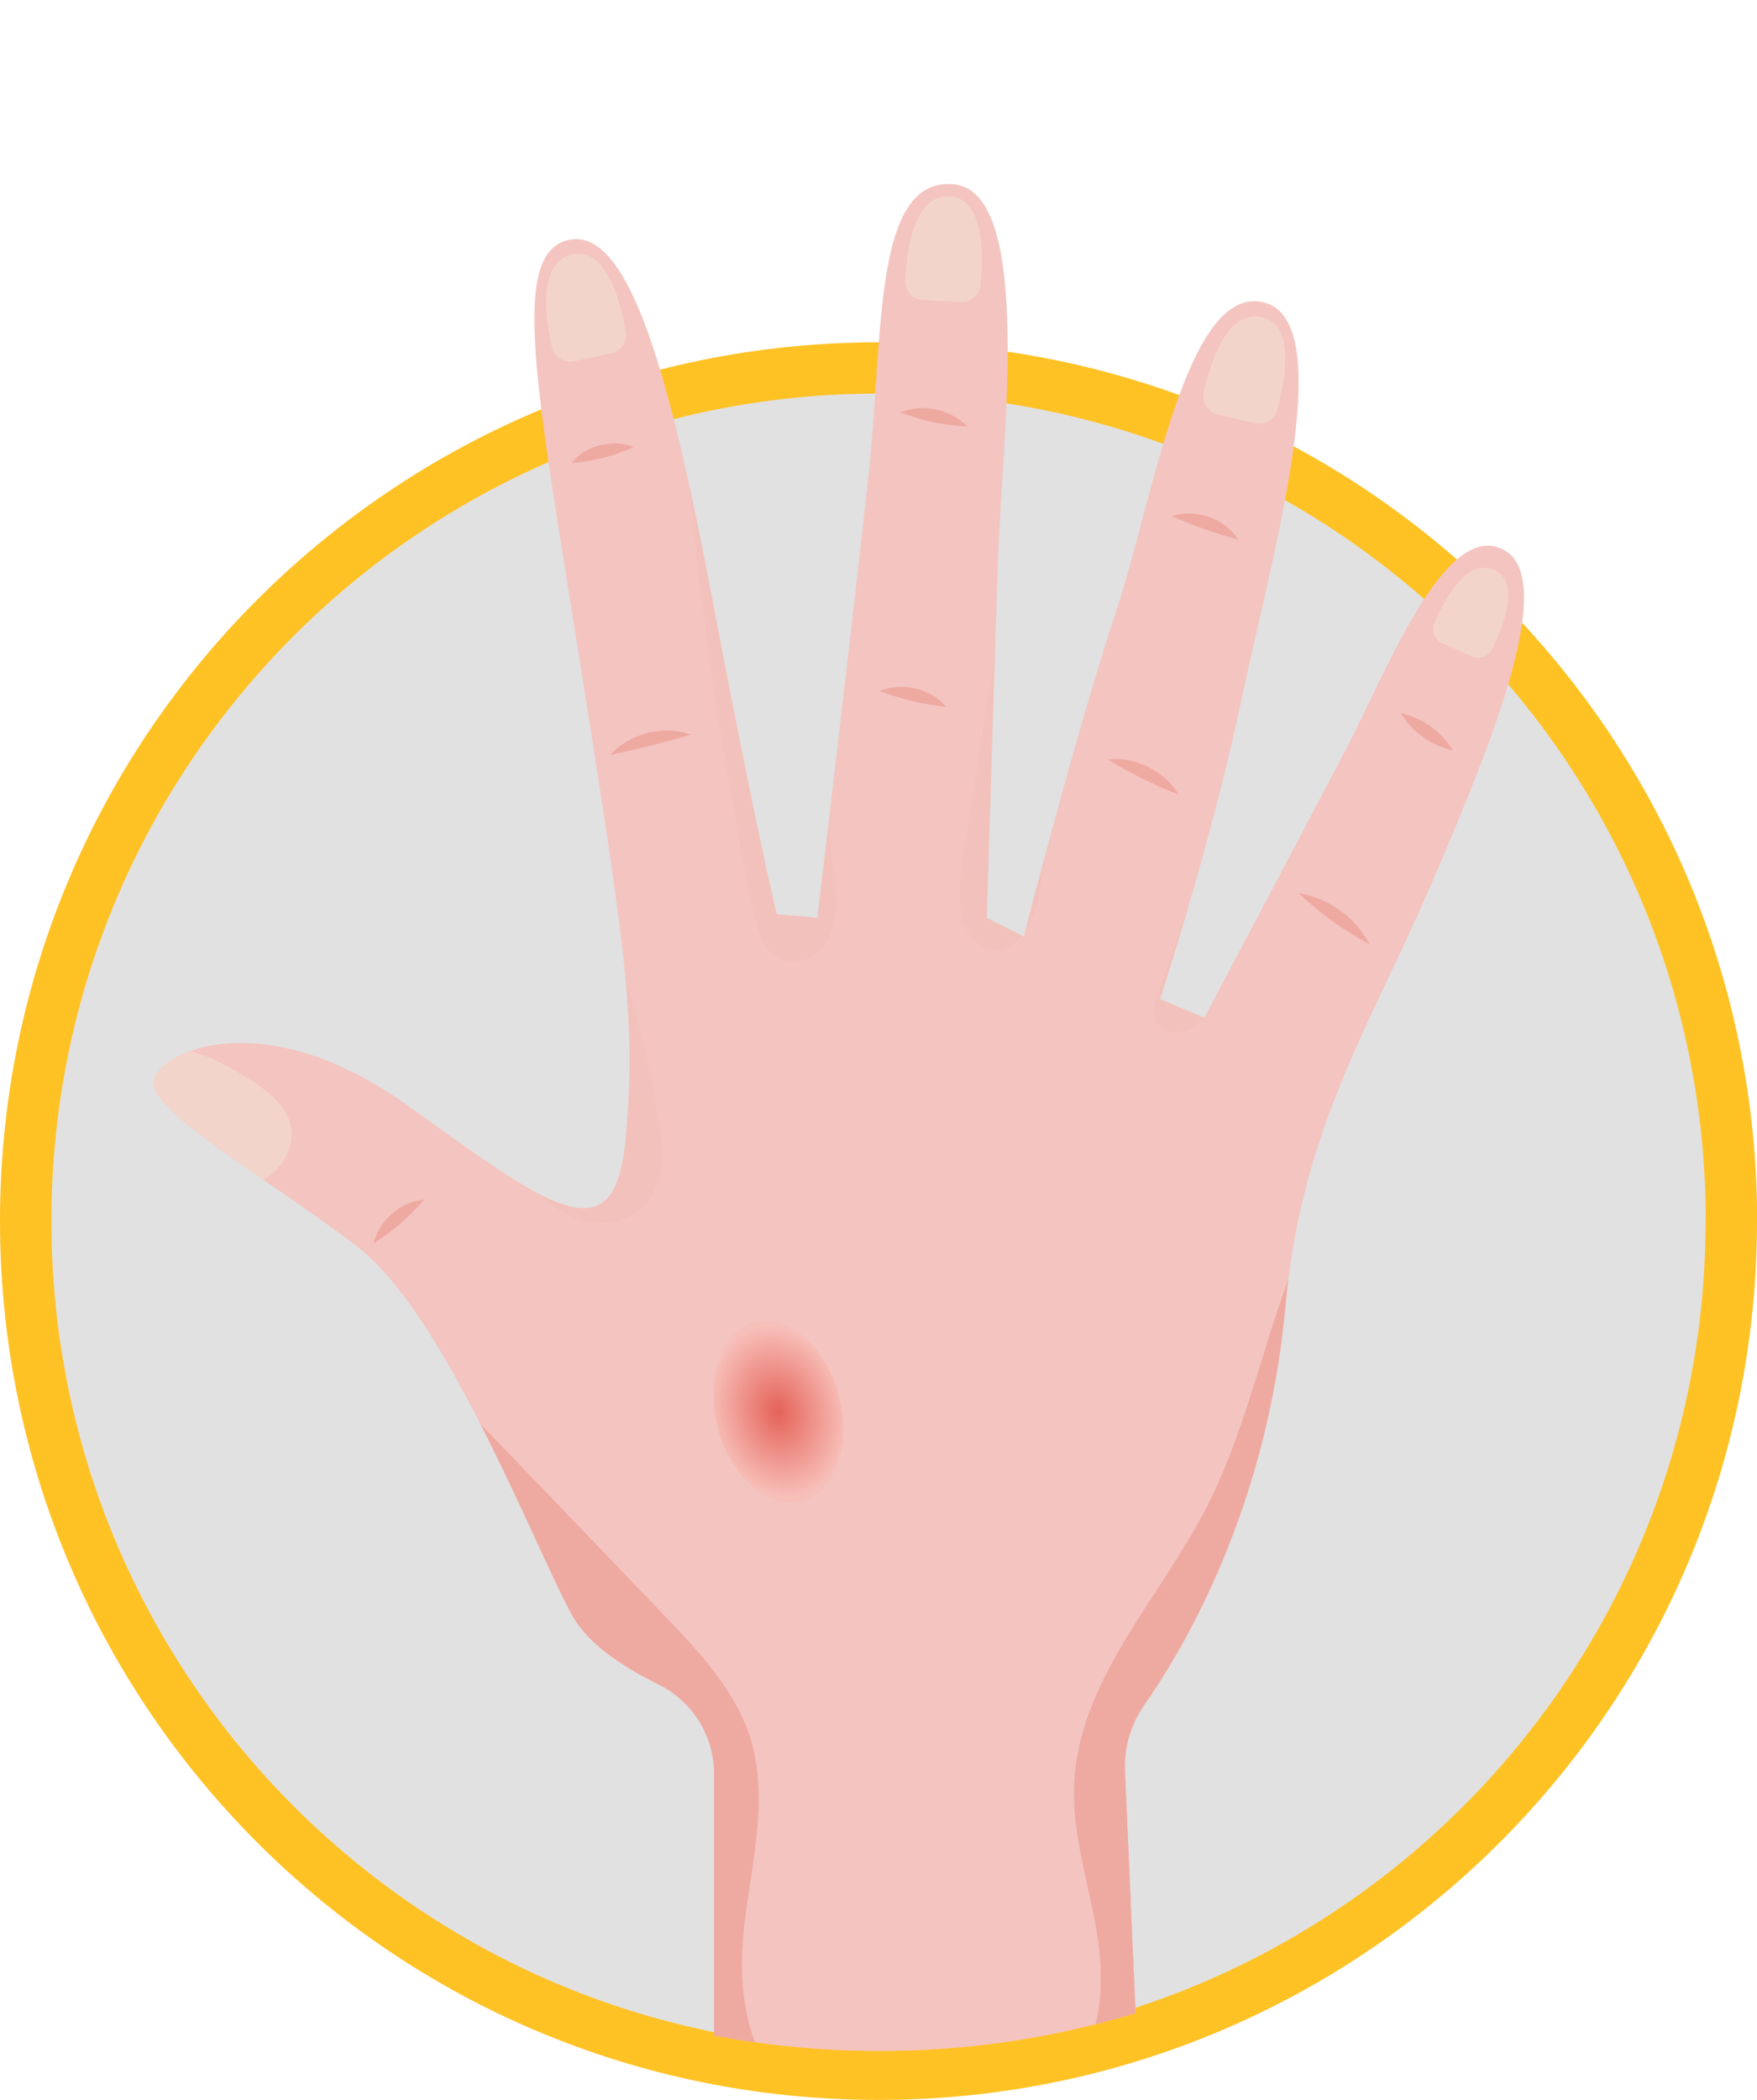 <?xml version="1.0" encoding="UTF-8"?><svg xmlns="http://www.w3.org/2000/svg" xmlns:xlink="http://www.w3.org/1999/xlink" viewBox="0 0 112.45 134.35"><defs><style>.cls-1{fill:none;}.cls-2{clip-path:url(#clippath);}.cls-3{fill:#f4a69c;}.cls-4{fill:#f4a298;}.cls-5{fill:#f4a49a;}.cls-6{fill:#f4a59b;}.cls-7{fill:#f4a399;}.cls-8{fill:#f7b2a9;}.cls-9{fill:#f7b4ab;}.cls-10{fill:#f7b5ac;}.cls-11{fill:#f7b3aa;}.cls-12{fill:#f7b1a8;}.cls-13{fill:#f8b8af;}.cls-14{fill:#f8b9b0;}.cls-15{fill:#f8b7ae;}.cls-16{fill:#f8bab1;}.cls-17{fill:#f8b6ad;}.cls-18{fill:#f3a096;}.cls-19{fill:#f39d93;}.cls-20{fill:#f39e94;}.cls-21{fill:#f39f95;}.cls-22{fill:#f3a197;}.cls-23{fill:#f4c4c0;}.cls-24{fill:#f9bcb3;}.cls-25{fill:#f9bdb4;}.cls-26{fill:#f9bbb2;}.cls-27{fill:#f09187;}.cls-28{fill:#ed8176;}.cls-29{fill:#f08f84;}.cls-30{fill:#f09288;}.cls-31{fill:#f09086;}.cls-32{fill:#f09085;}.cls-33{fill:#f08e83;}.cls-34{fill:#ed8075;}.cls-35{fill:#ed8378;}.cls-36{fill:#ed7f74;}.cls-37{fill:#f29c92;}.cls-38{fill:#ed8277;}.cls-39{fill:#f29a90;}.cls-40{fill:#f2998f;}.cls-41{fill:#f29b91;}.cls-42{fill:#f2988e;}.cls-43{fill:#ec7c71;}.cls-44{fill:#ec7b70;}.cls-45{fill:#ec7d72;}.cls-46{fill:#ec7a6f;}.cls-47{fill:#f5aaa0;}.cls-48{fill:#f5a79d;}.cls-49{fill:#eb786d;}.cls-50{fill:#eb756a;}.cls-51{fill:#f6aea5;}.cls-52{fill:#f6aea4;}.cls-53{fill:#f6afa6;}.cls-54{fill:#f6b0a7;}.cls-55{fill:#f6ada3;}.cls-56{fill:#f6aca2;}.cls-57{fill:#f3d4cb;}.cls-58{fill:#e86a5e;}.cls-59{fill:#e86659;}.cls-60{fill:#e8695c;}.cls-61{fill:#e8675a;}.cls-62{fill:#e8685b;}.cls-63{fill:#e96f63;}.cls-64{fill:#e96b5f;}.cls-65{fill:#e96e62;}.cls-66{fill:#e96d61;}.cls-67{fill:#e96c60;}.cls-68{fill:#e5574a;}.cls-69{fill:#e5584b;}.cls-70{fill:#e5594c;}.cls-71{fill:#eb796e;}.cls-72{fill:#eb776c;}.cls-73{fill:#eb766b;}.cls-74{fill:#e65f52;}.cls-75{fill:#e65d50;}.cls-76{fill:#e65c4f;}.cls-77{fill:#e65e51;}.cls-78{fill:#ef8a7f;}.cls-79{fill:#ef897e;}.cls-80{fill:#ef8c81;}.cls-81{fill:#ef8b80;}.cls-82{fill:#ea7267;}.cls-83{fill:#ea7064;}.cls-84{fill:#ea7165;}.cls-85{fill:#ea7166;}.cls-86{fill:#ea7368;}.cls-87{fill:#ea7469;}.cls-88{fill:#eea9a1;}.cls-89{fill:#ef8d82;}.cls-90{fill:#e55b4e;}.cls-91{fill:#e55a4d;}.cls-92{fill:#f5a99f;}.cls-93{fill:#f5a89e;}.cls-94{fill:#f5aba1;}.cls-95{fill:#ee857a;}.cls-96{fill:#ee8479;}.cls-97{fill:#ffc225;}.cls-98{fill:#e76356;}.cls-99{fill:#e76154;}.cls-100{fill:#e76457;}.cls-101{fill:#e76255;}.cls-102{fill:#ec7e73;}.cls-103{fill:#ee887d;}.cls-104{fill:#ee877c;}.cls-105{fill:#ee867b;}.cls-106{fill:#e76558;}.cls-107{fill:#f1948a;}.cls-108{fill:#f1978d;}.cls-109{fill:#f19389;}.cls-110{fill:#f1968c;}.cls-111{fill:#f1958b;}.cls-112{fill:#e66053;}.cls-113{fill:#da2314;}.cls-114{fill:#da2415;}.cls-115{fill:#dd3325;}.cls-116{fill:#e03f31;}.cls-117{fill:#e04032;}.cls-118{fill:#e03e30;}.cls-119{fill:#de3527;}.cls-120{fill:#de3628;}.cls-121{fill:#de382a;}.cls-122{fill:#de3729;}.cls-123{fill:#de3426;}.cls-124{fill:#db291a;}.cls-125{fill:#db2718;}.cls-126{fill:#dc2d1e;}.cls-127{fill:#dc2c1d;}.cls-128{fill:#dc2b1c;}.cls-129{fill:#dc2e1f;}.cls-130{fill:#dc2a1b;}.cls-131{fill:#e14335;}.cls-132{fill:#e14436;}.cls-133{fill:#e14537;}.cls-134{fill:#e14638;}.cls-135{fill:#db2617;}.cls-136{fill:#db2819;}.cls-137{fill:#db2516;}.cls-138{fill:#e24a3c;}.cls-139{fill:#e24c3e;}.cls-140{fill:#e24b3d;}.cls-141{fill:#e14739;}.cls-142{fill:#da2213;}.cls-143{fill:#df3d2f;}.cls-144{fill:#df3c2e;}.cls-145{fill:#df3b2d;}.cls-146{fill:#df3a2c;}.cls-147{fill:#df392b;}.cls-148{fill:#dd3224;}.cls-149{fill:#dd3223;}.cls-150{fill:#dd2f20;}.cls-151{fill:#dd3021;}.cls-152{fill:#dd3122;}.cls-153{fill:#e45447;}.cls-154{fill:#e1e1e1;}.cls-155{fill:#e45244;}.cls-156{fill:#e45245;}.cls-157{fill:#e45346;}.cls-158{fill:#e45649;}.cls-159{fill:#e04133;}.cls-160{fill:#e04234;}.cls-161{fill:#e35143;}.cls-162{fill:#e34d3f;}.cls-163{fill:#e34f41;}.cls-164{fill:#e45548;}.cls-165{fill:#e35042;}.cls-166{fill:#e34e40;}.cls-167{fill:#e2493b;}.cls-168{fill:#e2483a;}.cls-169{clip-path:url(#clippath-1);}.cls-170{clip-path:url(#clippath-3);}.cls-171{clip-path:url(#clippath-2);}.cls-172{fill:#f3bdae;mix-blend-mode:multiply;opacity:.31;}.cls-173{opacity:.6;}.cls-174{isolation:isolate;}</style><clipPath id="clippath"><path class="cls-1" d="M3.35,0V86.86h.3c2.79,24.93,25.29,44.36,52.64,44.36s49.85-19.43,52.64-44.36h.29V0H3.35Z"/></clipPath><clipPath id="clippath-1"><rect class="cls-1" x="45.66" y="84.5" width="8.3" height="11.64"/></clipPath><clipPath id="clippath-2"><path class="cls-1" d="M51.41,96.02c-2.11,.65-4.54-1.38-5.43-4.53-.88-3.15,.11-6.23,2.23-6.87,2.11-.65,4.54,1.38,5.43,4.53,.88,3.15-.11,6.23-2.23,6.87"/></clipPath><clipPath id="clippath-3"><polygon class="cls-1" points="53.77 81.32 57.8 95.66 45.84 99.32 41.81 84.98 53.77 81.32"/></clipPath></defs><g class="cls-174"><g id="_圖層_2"><g id="_圖層_1-2"><g><path class="cls-97" d="M112.45,78.12c0,31.05-25.17,56.23-56.23,56.23S0,109.18,0,78.12,25.17,21.9,56.23,21.9s56.23,25.17,56.23,56.23"/><path class="cls-154" d="M109.16,78.12c0,29.24-23.7,52.94-52.94,52.94S3.29,107.36,3.29,78.12,26.99,25.18,56.23,25.18s52.94,23.7,52.94,52.94"/><g class="cls-2"><g><path class="cls-23" d="M91.44,56.93c-3.37,7.85-7.73,14.71-8.98,24.9-.07,.53-.13,1.07-.18,1.62-1.15,12.97-6.49,21.99-9.04,25.63-.87,1.24-1.31,2.73-1.24,4.24l1.07,24.44h-27.37v-24.29c0-2.44-1.41-4.65-3.6-5.72-2-.98-4.29-2.41-5.36-4.2-1.12-1.87-3.31-7.19-5.99-12.43-2.38-4.67-5.15-9.28-7.93-11.4-1.93-1.47-4.04-2.91-5.98-4.25-4-2.76-7.31-5.1-6.99-6.36,.15-.63,.97-1.37,2.32-1.86,2.76-1,7.78-.93,13.96,3.51,3.46,2.48,6.19,4.47,8.28,5.58,3.47,1.83,5.19,1.25,5.63-3.45,.32-3.5,.35-6.35,0-10.18-.41-4.42-1.31-10.17-2.83-19.78-2.83-17.93-4.72-26.9-.71-27.6,3.19-.56,5.49,6.06,7.61,15.7,.54,2.45,1.06,5.1,1.59,7.88,2.59,13.69,4.01,19.58,4.01,19.58l2.6,.24s.28-2.33,.68-5.75c.77-6.54,2-17.06,2.62-22.79,.94-8.73,.24-18.87,5.42-18.4,5.19,.47,3.07,16.75,2.84,24.07-.06,1.7-.12,3.85-.2,6.14-.24,7.57-.51,16.74-.51,16.74l2.27,1.14,.09,.05s.02-.1,.07-.28c.17-.65,.63-2.42,1.25-4.74,1.24-4.63,3.13-11.43,4.58-15.75,2.36-7.08,4.48-20.99,9.44-19.82,4.95,1.18,.47,16.52-1.42,25.48-.99,4.73-2.38,9.79-3.48,13.52,0,.02-.02,.05-.02,.07-.96,3.29-1.69,5.52-1.69,5.52l2.75,1.15,.08,.03s6.37-12.03,8.97-16.99c2.6-4.95,6.37-14.86,10.14-12.97,3.78,1.89-1.21,13.54-4.75,21.8Z"/><path class="cls-172" d="M35.95,77.52c-.57-.33-1.08-.73-1.54-1.19,3.47,1.83,5.19,1.25,5.63-3.45,.32-3.5,.35-6.35,0-10.18,.86,2.91,1.58,5.84,2.08,8.81,.34,2.02,.46,4.38-1.03,5.78-1.34,1.26-3.54,1.15-5.14,.24Z"/><path class="cls-172" d="M48.21,58.26c-1.86-9-3.23-18.1-4.1-27.25,.54,2.45,1.06,5.1,1.59,7.88,2.59,13.69,4.01,19.58,4.01,19.58l2.6,.24s.28-2.33,.68-5.75c.15,1.01,.28,2.02,.39,3.02,.14,1.26,.28,2.58-.21,3.76-.49,1.18-1.81,2.11-3.02,1.7-1.24-.42-1.68-1.9-1.94-3.18Z"/><path class="cls-172" d="M61.52,55.63c.72-4.55,1.44-9.1,2.15-13.66-.24,7.57-.51,16.74-.51,16.74l2.27,1.14c-.47,.61-1.1,.99-1.9,.91-2.06-.21-2.32-3.09-2.01-5.13Z"/><path class="cls-172" d="M66.64,56.47c-.13,1.06-.46,2.28-1.05,3.15,.17-.65,.63-2.42,1.25-4.74-.07,.53-.14,1.06-.2,1.58Z"/><path class="cls-172" d="M73.97,65.32c-.24-.56-.05-1.2,.15-1.78,.6-1.72,1.2-3.44,1.81-5.15-.96,3.29-1.69,5.52-1.69,5.52l2.75,1.15c-.11,.19-.25,.35-.42,.5-.75,.68-2.19,.69-2.6-.24Z"/><path class="cls-88" d="M82.46,81.82c-.07,.53-.13,1.07-.18,1.62-1.15,12.97-6.49,21.99-9.04,25.63-.87,1.24-1.31,2.73-1.24,4.24l1.07,24.44h-27.37v-24.29c0-2.44-1.41-4.65-3.6-5.72-2-.98-4.29-2.41-5.36-4.2-1.12-1.87-3.31-7.19-5.99-12.43,3.93,4.07,7.84,8.15,11.75,12.23,2.26,2.35,4.58,4.82,5.54,7.93,1.16,3.81,.07,7.89-.4,11.85-.46,3.97,0,8.58,3.22,10.94,2.41,1.77,5.67,1.72,8.66,1.6,3.01-.13,6.28-.36,8.49-2.41,2.44-2.25,2.74-6.01,2.24-9.29-.5-3.28-1.65-6.5-1.5-9.82,.28-6.62,5.45-11.83,8.48-17.71,2.37-4.62,3.44-9.76,5.25-14.62Z"/><path class="cls-57" d="M16.92,75.42s-.06,.03-.09,.05c-4-2.76-7.31-5.1-6.99-6.36,.15-.63,.97-1.37,2.32-1.86,1.63,.41,3.32,1.45,4.36,2.17,.91,.63,1.8,1.43,2.06,2.5,.34,1.34-.45,2.83-1.66,3.5Z"/><path class="cls-57" d="M77.94,26.52l2.37,.56c.63,.15,1.26-.23,1.43-.85,.5-1.83,1.17-5.34-.89-5.92-2.28-.64-3.38,2.87-3.81,4.78-.14,.64,.26,1.28,.9,1.43Z"/><path class="cls-57" d="M92.32,41.15l1.87,.84c.5,.22,1.08,.01,1.31-.47,.7-1.43,1.81-4.22,.2-5.02-1.78-.89-3.24,1.83-3.89,3.34-.22,.51,0,1.09,.51,1.32Z"/><path class="cls-57" d="M59.06,19.18l2.43,.15c.65,.04,1.2-.44,1.27-1.08,.18-1.89,.24-5.46-1.89-5.68-2.36-.24-2.85,3.41-2.94,5.36-.03,.66,.47,1.21,1.13,1.25Z"/><path class="cls-57" d="M36.72,23.11l2.39-.5c.63-.13,1.05-.74,.94-1.38-.32-1.87-1.21-5.33-3.32-4.98-2.34,.39-1.84,4.04-1.41,5.94,.14,.64,.77,1.05,1.42,.91Z"/><path class="cls-88" d="M83.11,57.15c1.92,.3,3.65,1.54,4.54,3.27-1.72-.94-3.1-1.94-4.54-3.27h0Z"/><path class="cls-88" d="M89.63,45.61c1.43,.34,2.57,1.15,3.36,2.4-1.44-.34-2.57-1.15-3.36-2.4h0Z"/><path class="cls-88" d="M70.89,48.58c1.78-.18,3.62,.73,4.55,2.26-1.68-.66-3.01-1.32-4.55-2.26h0Z"/><path class="cls-88" d="M75.01,33.02c1.54-.5,3.36,.15,4.24,1.5-1.57-.42-2.75-.85-4.24-1.5h0Z"/><path class="cls-88" d="M56.3,44.21c1.46-.6,3.25-.17,4.27,1.02-1.58-.18-2.78-.48-4.27-1.02h0Z"/><path class="cls-88" d="M57.63,26.38c1.45-.57,3.18-.21,4.27,.9-1.57-.07-2.8-.34-4.27-.9h0Z"/><path class="cls-88" d="M39.06,48.3c1.26-1.39,3.4-1.93,5.17-1.3-1.81,.53-3.32,.9-5.17,1.3h0Z"/><path class="cls-88" d="M36.57,29.63c.94-1.14,2.6-1.57,3.98-1.03-1.37,.61-2.49,.89-3.98,1.03h0Z"/><path class="cls-88" d="M23.91,79.55c.37-1.49,1.71-2.66,3.24-2.8-1.02,1.17-1.94,1.96-3.24,2.8h0Z"/></g></g><g class="cls-173"><g class="cls-169"><g class="cls-171"><g class="cls-170"><rect class="cls-25" x="41.81" y="81.32" width="15.98" height="18.01"/><ellipse class="cls-25" cx="49.8" cy="90.32" rx="4.29" ry="5.57" transform="translate(-19.98 14.37) rotate(-13.71)"/><ellipse class="cls-24" cx="49.8" cy="90.32" rx="4.27" ry="5.53" transform="translate(-19.98 14.37) rotate(-13.71)"/><ellipse class="cls-26" cx="49.8" cy="90.32" rx="4.24" ry="5.5" transform="translate(-19.98 14.37) rotate(-13.71)"/><ellipse class="cls-16" cx="49.8" cy="90.32" rx="4.21" ry="5.46" transform="translate(-19.98 14.37) rotate(-13.71)"/><ellipse class="cls-14" cx="49.8" cy="90.32" rx="4.19" ry="5.43" transform="translate(-19.98 14.37) rotate(-13.71)"/><ellipse class="cls-13" cx="49.8" cy="90.32" rx="4.16" ry="5.39" transform="translate(-19.98 14.37) rotate(-13.71)"/><ellipse class="cls-15" cx="49.8" cy="90.32" rx="4.13" ry="5.36" transform="translate(-19.98 14.37) rotate(-13.71)"/><ellipse class="cls-17" cx="49.8" cy="90.32" rx="4.11" ry="5.32" transform="translate(-19.98 14.37) rotate(-13.71)"/><ellipse class="cls-10" cx="49.8" cy="90.32" rx="4.08" ry="5.29" transform="translate(-19.98 14.37) rotate(-13.71)"/><ellipse class="cls-9" cx="49.8" cy="90.32" rx="4.05" ry="5.25" transform="translate(-19.98 14.37) rotate(-13.71)"/><ellipse class="cls-11" cx="49.8" cy="90.32" rx="4.03" ry="5.22" transform="translate(-19.98 14.37) rotate(-13.71)"/><ellipse class="cls-8" cx="49.8" cy="90.32" rx="4" ry="5.19" transform="translate(-19.98 14.37) rotate(-13.71)"/><ellipse class="cls-12" cx="49.8" cy="90.32" rx="3.97" ry="5.15" transform="translate(-19.98 14.37) rotate(-13.71)"/><ellipse class="cls-54" cx="49.8" cy="90.32" rx="3.95" ry="5.12" transform="translate(-19.98 14.37) rotate(-13.71)"/><ellipse class="cls-53" cx="49.8" cy="90.32" rx="3.92" ry="5.08" transform="translate(-19.98 14.37) rotate(-13.71)"/><ellipse class="cls-51" cx="49.8" cy="90.32" rx="3.89" ry="5.05" transform="translate(-19.98 14.37) rotate(-13.71)"/><ellipse class="cls-52" cx="49.8" cy="90.32" rx="3.87" ry="5.01" transform="translate(-19.98 14.37) rotate(-13.71)"/><ellipse class="cls-55" cx="49.8" cy="90.32" rx="3.84" ry="4.98" transform="translate(-19.98 14.37) rotate(-13.71)"/><ellipse class="cls-56" cx="49.8" cy="90.32" rx="3.81" ry="4.94" transform="translate(-19.98 14.37) rotate(-13.71)"/><ellipse class="cls-94" cx="49.8" cy="90.32" rx="3.79" ry="4.91" transform="translate(-19.98 14.37) rotate(-13.71)"/><ellipse class="cls-47" cx="49.8" cy="90.32" rx="3.76" ry="4.87" transform="translate(-19.98 14.37) rotate(-13.71)"/><ellipse class="cls-92" cx="49.8" cy="90.32" rx="3.73" ry="4.84" transform="translate(-19.98 14.37) rotate(-13.71)"/><ellipse class="cls-93" cx="49.8" cy="90.32" rx="3.71" ry="4.81" transform="translate(-19.98 14.37) rotate(-13.71)"/><ellipse class="cls-48" cx="49.8" cy="90.32" rx="3.68" ry="4.77" transform="translate(-19.98 14.37) rotate(-13.71)"/><ellipse class="cls-3" cx="49.8" cy="90.32" rx="3.65" ry="4.74" transform="translate(-19.98 14.37) rotate(-13.71)"/><ellipse class="cls-6" cx="49.8" cy="90.32" rx="3.63" ry="4.7" transform="translate(-19.98 14.37) rotate(-13.71)"/><ellipse class="cls-5" cx="49.8" cy="90.32" rx="3.6" ry="4.67" transform="translate(-19.98 14.37) rotate(-13.71)"/><ellipse class="cls-7" cx="49.8" cy="90.32" rx="3.57" ry="4.63" transform="translate(-19.98 14.37) rotate(-13.71)"/><ellipse class="cls-4" cx="49.8" cy="90.32" rx="3.55" ry="4.6" transform="translate(-19.98 14.37) rotate(-13.71)"/><ellipse class="cls-22" cx="49.8" cy="90.32" rx="3.52" ry="4.56" transform="translate(-19.98 14.37) rotate(-13.71)"/><ellipse class="cls-18" cx="49.8" cy="90.32" rx="3.49" ry="4.53" transform="translate(-19.98 14.37) rotate(-13.71)"/><ellipse class="cls-21" cx="49.8" cy="90.32" rx="3.47" ry="4.49" transform="translate(-19.98 14.37) rotate(-13.71)"/><ellipse class="cls-20" cx="49.8" cy="90.32" rx="3.44" ry="4.46" transform="translate(-19.98 14.37) rotate(-13.71)"/><ellipse class="cls-19" cx="49.8" cy="90.32" rx="3.41" ry="4.42" transform="translate(-19.98 14.37) rotate(-13.71)"/><ellipse class="cls-37" cx="49.8" cy="90.32" rx="3.39" ry="4.39" transform="translate(-19.98 14.37) rotate(-13.71)"/><ellipse class="cls-41" cx="49.8" cy="90.32" rx="3.36" ry="4.36" transform="translate(-19.98 14.37) rotate(-13.71)"/><ellipse class="cls-39" cx="49.8" cy="90.32" rx="3.33" ry="4.32" transform="translate(-19.98 14.37) rotate(-13.71)"/><ellipse class="cls-40" cx="49.8" cy="90.32" rx="3.31" ry="4.29" transform="translate(-19.98 14.37) rotate(-13.71)"/><ellipse class="cls-42" cx="49.8" cy="90.32" rx="3.28" ry="4.25" transform="translate(-19.98 14.37) rotate(-13.71)"/><ellipse class="cls-108" cx="49.8" cy="90.32" rx="3.25" ry="4.22" transform="translate(-19.98 14.37) rotate(-13.71)"/><ellipse class="cls-110" cx="49.8" cy="90.32" rx="3.23" ry="4.18" transform="translate(-19.98 14.37) rotate(-13.71)"/><ellipse class="cls-111" cx="49.8" cy="90.32" rx="3.2" ry="4.15" transform="translate(-19.98 14.37) rotate(-13.71)"/><ellipse class="cls-107" cx="49.8" cy="90.32" rx="3.17" ry="4.11" transform="translate(-19.98 14.37) rotate(-13.71)"/><ellipse class="cls-109" cx="49.8" cy="90.32" rx="3.15" ry="4.08" transform="translate(-19.98 14.37) rotate(-13.71)"/><ellipse class="cls-30" cx="49.8" cy="90.32" rx="3.12" ry="4.04" transform="translate(-19.98 14.37) rotate(-13.71)"/><ellipse class="cls-27" cx="49.8" cy="90.32" rx="3.09" ry="4.01" transform="translate(-19.98 14.37) rotate(-13.71)"/><ellipse class="cls-31" cx="49.8" cy="90.32" rx="3.07" ry="3.98" transform="translate(-19.98 14.37) rotate(-13.71)"/><ellipse class="cls-32" cx="49.8" cy="90.32" rx="3.04" ry="3.94" transform="translate(-19.98 14.37) rotate(-13.71)"/><ellipse class="cls-29" cx="49.8" cy="90.32" rx="3.01" ry="3.91" transform="translate(-19.98 14.37) rotate(-13.71)"/><ellipse class="cls-33" cx="49.8" cy="90.32" rx="2.99" ry="3.87" transform="translate(-19.98 14.37) rotate(-13.71)"/><ellipse class="cls-89" cx="49.8" cy="90.32" rx="2.96" ry="3.84" transform="translate(-19.98 14.37) rotate(-13.71)"/><ellipse class="cls-80" cx="49.8" cy="90.32" rx="2.93" ry="3.8" transform="translate(-19.98 14.37) rotate(-13.71)"/><ellipse class="cls-81" cx="49.8" cy="90.32" rx="2.91" ry="3.77" transform="translate(-19.98 14.37) rotate(-13.71)"/><ellipse class="cls-78" cx="49.8" cy="90.32" rx="2.88" ry="3.73" transform="translate(-19.98 14.37) rotate(-13.71)"/><ellipse class="cls-79" cx="49.8" cy="90.32" rx="2.85" ry="3.7" transform="translate(-19.98 14.37) rotate(-13.71)"/><ellipse class="cls-103" cx="49.8" cy="90.32" rx="2.83" ry="3.66" transform="translate(-19.98 14.37) rotate(-13.71)"/><ellipse class="cls-104" cx="49.8" cy="90.32" rx="2.8" ry="3.63" transform="translate(-19.98 14.37) rotate(-13.71)"/><ellipse class="cls-105" cx="49.8" cy="90.32" rx="2.77" ry="3.6" transform="translate(-19.98 14.37) rotate(-13.71)"/><ellipse class="cls-95" cx="49.8" cy="90.32" rx="2.75" ry="3.56" transform="translate(-19.98 14.37) rotate(-13.71)"/><ellipse class="cls-96" cx="49.8" cy="90.32" rx="2.72" ry="3.53" transform="translate(-19.98 14.37) rotate(-13.71)"/><ellipse class="cls-35" cx="49.8" cy="90.32" rx="2.69" ry="3.49" transform="translate(-19.98 14.37) rotate(-13.71)"/><ellipse class="cls-38" cx="49.8" cy="90.32" rx="2.67" ry="3.46" transform="translate(-19.98 14.37) rotate(-13.71)"/><ellipse class="cls-28" cx="49.8" cy="90.32" rx="2.64" ry="3.42" transform="translate(-19.98 14.37) rotate(-13.71)"/><ellipse class="cls-34" cx="49.8" cy="90.32" rx="2.61" ry="3.39" transform="translate(-19.98 14.37) rotate(-13.71)"/><ellipse class="cls-36" cx="49.8" cy="90.32" rx="2.59" ry="3.35" transform="translate(-19.98 14.37) rotate(-13.71)"/><ellipse class="cls-102" cx="49.8" cy="90.32" rx="2.56" ry="3.32" transform="translate(-19.98 14.37) rotate(-13.71)"/><ellipse class="cls-45" cx="49.8" cy="90.32" rx="2.53" ry="3.28" transform="translate(-19.98 14.37) rotate(-13.71)"/><ellipse class="cls-43" cx="49.8" cy="90.32" rx="2.51" ry="3.25" transform="translate(-19.98 14.37) rotate(-13.71)"/><ellipse class="cls-44" cx="49.8" cy="90.32" rx="2.48" ry="3.22" transform="translate(-19.98 14.37) rotate(-13.71)"/><ellipse class="cls-46" cx="49.8" cy="90.32" rx="2.45" ry="3.18" transform="translate(-19.98 14.37) rotate(-13.71)"/><ellipse class="cls-71" cx="49.8" cy="90.32" rx="2.43" ry="3.15" transform="translate(-19.98 14.37) rotate(-13.71)"/><ellipse class="cls-49" cx="49.8" cy="90.32" rx="2.4" ry="3.11" transform="translate(-19.98 14.37) rotate(-13.71)"/><ellipse class="cls-72" cx="49.8" cy="90.32" rx="2.37" ry="3.08" transform="translate(-19.98 14.37) rotate(-13.71)"/><ellipse class="cls-73" cx="49.8" cy="90.32" rx="2.35" ry="3.04" transform="translate(-19.98 14.37) rotate(-13.71)"/><ellipse class="cls-50" cx="49.8" cy="90.32" rx="2.32" ry="3.01" transform="translate(-19.98 14.37) rotate(-13.71)"/><ellipse class="cls-87" cx="49.8" cy="90.32" rx="2.29" ry="2.97" transform="translate(-19.98 14.37) rotate(-13.71)"/><ellipse class="cls-86" cx="49.8" cy="90.32" rx="2.27" ry="2.94" transform="translate(-19.98 14.37) rotate(-13.71)"/><ellipse class="cls-82" cx="49.8" cy="90.32" rx="2.24" ry="2.9" transform="translate(-19.98 14.37) rotate(-13.71)"/><ellipse class="cls-85" cx="49.8" cy="90.32" rx="2.21" ry="2.87" transform="translate(-19.98 14.37) rotate(-13.71)"/><ellipse class="cls-84" cx="49.8" cy="90.32" rx="2.19" ry="2.83" transform="translate(-19.98 14.37) rotate(-13.71)"/><ellipse class="cls-83" cx="49.8" cy="90.32" rx="2.16" ry="2.8" transform="translate(-19.98 14.37) rotate(-13.71)"/><ellipse class="cls-63" cx="49.8" cy="90.32" rx="2.13" ry="2.77" transform="translate(-19.98 14.37) rotate(-13.71)"/><ellipse class="cls-65" cx="49.8" cy="90.32" rx="2.11" ry="2.73" transform="translate(-19.98 14.37) rotate(-13.71)"/><ellipse class="cls-66" cx="49.8" cy="90.32" rx="2.08" ry="2.7" transform="translate(-19.98 14.37) rotate(-13.71)"/><ellipse class="cls-67" cx="49.8" cy="90.32" rx="2.05" ry="2.66" transform="translate(-19.98 14.37) rotate(-13.71)"/><ellipse class="cls-64" cx="49.8" cy="90.32" rx="2.03" ry="2.63" transform="translate(-19.98 14.37) rotate(-13.71)"/><ellipse class="cls-58" cx="49.8" cy="90.32" rx="2" ry="2.59" transform="translate(-19.98 14.37) rotate(-13.71)"/><ellipse class="cls-60" cx="49.8" cy="90.32" rx="1.97" ry="2.56" transform="translate(-19.98 14.37) rotate(-13.71)"/><ellipse class="cls-62" cx="49.8" cy="90.32" rx="1.95" ry="2.52" transform="translate(-19.98 14.37) rotate(-13.71)"/><ellipse class="cls-61" cx="49.8" cy="90.32" rx="1.92" ry="2.49" transform="translate(-19.98 14.37) rotate(-13.71)"/><ellipse class="cls-59" cx="49.8" cy="90.32" rx="1.89" ry="2.45" transform="translate(-19.98 14.37) rotate(-13.71)"/><ellipse class="cls-106" cx="49.8" cy="90.32" rx="1.87" ry="2.42" transform="translate(-19.98 14.37) rotate(-13.71)"/><ellipse class="cls-100" cx="49.8" cy="90.32" rx="1.84" ry="2.39" transform="translate(-19.98 14.37) rotate(-13.71)"/><ellipse class="cls-98" cx="49.8" cy="90.32" rx="1.81" ry="2.35" transform="translate(-19.98 14.37) rotate(-13.71)"/><ellipse class="cls-101" cx="49.8" cy="90.32" rx="1.79" ry="2.32" transform="translate(-19.98 14.37) rotate(-13.71)"/><ellipse class="cls-99" cx="49.8" cy="90.32" rx="1.76" ry="2.28" transform="translate(-19.98 14.37) rotate(-13.71)"/><ellipse class="cls-112" cx="49.8" cy="90.32" rx="1.73" ry="2.25" transform="translate(-19.98 14.37) rotate(-13.71)"/><ellipse class="cls-74" cx="49.8" cy="90.32" rx="1.71" ry="2.21" transform="translate(-19.98 14.37) rotate(-13.71)"/><ellipse class="cls-77" cx="49.8" cy="90.32" rx="1.68" ry="2.18" transform="translate(-19.98 14.37) rotate(-13.71)"/><ellipse class="cls-75" cx="49.8" cy="90.32" rx="1.65" ry="2.14" transform="translate(-19.98 14.37) rotate(-13.71)"/><ellipse class="cls-76" cx="49.8" cy="90.32" rx="1.63" ry="2.11" transform="translate(-19.98 14.37) rotate(-13.71)"/><ellipse class="cls-90" cx="49.8" cy="90.32" rx="1.6" ry="2.07" transform="translate(-19.98 14.37) rotate(-13.71)"/><ellipse class="cls-91" cx="49.8" cy="90.32" rx="1.57" ry="2.04" transform="translate(-19.98 14.37) rotate(-13.71)"/><ellipse class="cls-70" cx="49.8" cy="90.32" rx="1.55" ry="2.01" transform="translate(-19.98 14.37) rotate(-13.71)"/><ellipse class="cls-69" cx="49.8" cy="90.32" rx="1.52" ry="1.97" transform="translate(-19.98 14.37) rotate(-13.71)"/><ellipse class="cls-68" cx="49.8" cy="90.32" rx="1.49" ry="1.94" transform="translate(-19.98 14.37) rotate(-13.71)"/><ellipse class="cls-158" cx="49.8" cy="90.32" rx="1.47" ry="1.9" transform="translate(-19.98 14.37) rotate(-13.71)"/><ellipse class="cls-164" cx="49.8" cy="90.32" rx="1.44" ry="1.87" transform="translate(-19.98 14.37) rotate(-13.71)"/><ellipse class="cls-153" cx="49.8" cy="90.32" rx="1.41" ry="1.83" transform="translate(-19.98 14.37) rotate(-13.71)"/><ellipse class="cls-157" cx="49.8" cy="90.32" rx="1.39" ry="1.8" transform="translate(-19.98 14.37) rotate(-13.71)"/><ellipse class="cls-156" cx="49.8" cy="90.32" rx="1.36" ry="1.76" transform="translate(-19.98 14.37) rotate(-13.71)"/><ellipse class="cls-155" cx="49.8" cy="90.32" rx="1.33" ry="1.73" transform="translate(-19.98 14.37) rotate(-13.71)"/><ellipse class="cls-161" cx="49.8" cy="90.32" rx="1.31" ry="1.69" transform="translate(-19.98 14.37) rotate(-13.71)"/><ellipse class="cls-165" cx="49.8" cy="90.32" rx="1.28" ry="1.66" transform="translate(-19.98 14.37) rotate(-13.71)"/><ellipse class="cls-163" cx="49.8" cy="90.32" rx="1.25" ry="1.62" transform="translate(-19.98 14.37) rotate(-13.71)"/><ellipse class="cls-166" cx="49.8" cy="90.32" rx="1.23" ry="1.59" transform="translate(-19.98 14.37) rotate(-13.71)"/><ellipse class="cls-162" cx="49.8" cy="90.32" rx="1.2" ry="1.56" transform="translate(-19.98 14.37) rotate(-13.71)"/><ellipse class="cls-139" cx="49.8" cy="90.32" rx="1.17" ry="1.52" transform="translate(-19.98 14.37) rotate(-13.71)"/><ellipse class="cls-140" cx="49.8" cy="90.32" rx="1.15" ry="1.49" transform="translate(-19.98 14.37) rotate(-13.71)"/><ellipse class="cls-138" cx="49.8" cy="90.32" rx="1.12" ry="1.45" transform="translate(-19.98 14.37) rotate(-13.71)"/><ellipse class="cls-167" cx="49.8" cy="90.32" rx="1.09" ry="1.42" transform="translate(-19.98 14.37) rotate(-13.71)"/><ellipse class="cls-168" cx="49.8" cy="90.32" rx="1.07" ry="1.38" transform="translate(-19.98 14.37) rotate(-13.71)"/><ellipse class="cls-141" cx="49.8" cy="90.32" rx="1.04" ry="1.35" transform="translate(-19.98 14.37) rotate(-13.71)"/><ellipse class="cls-134" cx="49.8" cy="90.32" rx="1.01" ry="1.31" transform="translate(-19.98 14.37) rotate(-13.71)"/><ellipse class="cls-133" cx="49.8" cy="90.32" rx=".99" ry="1.28" transform="translate(-19.98 14.37) rotate(-13.71)"/><ellipse class="cls-132" cx="49.8" cy="90.32" rx=".96" ry="1.24" transform="translate(-19.98 14.37) rotate(-13.71)"/><ellipse class="cls-131" cx="49.8" cy="90.32" rx=".93" ry="1.21" transform="translate(-19.98 14.37) rotate(-13.71)"/><ellipse class="cls-160" cx="49.8" cy="90.32" rx=".91" ry="1.18" transform="translate(-19.98 14.37) rotate(-13.71)"/><ellipse class="cls-159" cx="49.8" cy="90.32" rx=".88" ry="1.14" transform="translate(-19.98 14.37) rotate(-13.71)"/><ellipse class="cls-117" cx="49.8" cy="90.32" rx=".85" ry="1.11" transform="translate(-19.98 14.37) rotate(-13.71)"/><ellipse class="cls-116" cx="49.8" cy="90.32" rx=".83" ry="1.07" transform="translate(-19.98 14.37) rotate(-13.71)"/><ellipse class="cls-118" cx="49.8" cy="90.32" rx=".8" ry="1.04" transform="translate(-19.98 14.37) rotate(-13.71)"/><ellipse class="cls-143" cx="49.8" cy="90.32" rx=".77" ry="1" transform="translate(-19.98 14.37) rotate(-13.71)"/><ellipse class="cls-144" cx="49.8" cy="90.32" rx=".75" ry=".97" transform="translate(-19.98 14.37) rotate(-13.71)"/><ellipse class="cls-145" cx="49.8" cy="90.32" rx=".72" ry=".93" transform="translate(-19.98 14.37) rotate(-13.71)"/><ellipse class="cls-146" cx="49.8" cy="90.32" rx=".69" ry=".9" transform="translate(-19.98 14.37) rotate(-13.71)"/><ellipse class="cls-147" cx="49.8" cy="90.32" rx=".67" ry=".86" transform="translate(-19.98 14.37) rotate(-13.71)"/><ellipse class="cls-121" cx="49.8" cy="90.32" rx=".64" ry=".83" transform="translate(-19.98 14.37) rotate(-13.71)"/><ellipse class="cls-122" cx="49.8" cy="90.32" rx=".61" ry=".8" transform="translate(-19.98 14.37) rotate(-13.71)"/><ellipse class="cls-120" cx="49.8" cy="90.32" rx=".59" ry=".76" transform="translate(-19.98 14.37) rotate(-13.71)"/><ellipse class="cls-119" cx="49.8" cy="90.32" rx=".56" ry=".73" transform="translate(-19.98 14.37) rotate(-13.71)"/><ellipse class="cls-123" cx="49.8" cy="90.32" rx=".53" ry=".69" transform="translate(-19.98 14.37) rotate(-13.71)"/><ellipse class="cls-115" cx="49.8" cy="90.32" rx=".51" ry=".66" transform="translate(-19.98 14.37) rotate(-13.71)"/><ellipse class="cls-148" cx="49.8" cy="90.32" rx=".48" ry=".62" transform="translate(-19.98 14.37) rotate(-13.71)"/><ellipse class="cls-149" cx="49.8" cy="90.32" rx=".45" ry=".59" transform="translate(-19.98 14.37) rotate(-13.71)"/><ellipse class="cls-152" cx="49.8" cy="90.32" rx=".43" ry=".55" transform="translate(-19.98 14.37) rotate(-13.71)"/><ellipse class="cls-151" cx="49.8" cy="90.32" rx=".4" ry=".52" transform="translate(-19.98 14.37) rotate(-13.71)"/><ellipse class="cls-150" cx="49.8" cy="90.32" rx=".37" ry=".48" transform="translate(-19.98 14.37) rotate(-13.71)"/><ellipse class="cls-129" cx="49.8" cy="90.32" rx=".35" ry=".45" transform="translate(-19.98 14.37) rotate(-13.71)"/><ellipse class="cls-126" cx="49.8" cy="90.32" rx=".32" ry=".41" transform="translate(-19.98 14.37) rotate(-13.71)"/><ellipse class="cls-127" cx="49.8" cy="90.32" rx=".29" ry=".38" transform="translate(-19.98 14.37) rotate(-13.71)"/><ellipse class="cls-128" cx="49.8" cy="90.32" rx=".27" ry=".35" transform="translate(-19.98 14.37) rotate(-13.71)"/><ellipse class="cls-130" cx="49.8" cy="90.32" rx=".24" ry=".31" transform="translate(-19.98 14.37) rotate(-13.71)"/><ellipse class="cls-124" cx="49.8" cy="90.32" rx=".21" ry=".28" transform="translate(-19.98 14.37) rotate(-13.71)"/><ellipse class="cls-136" cx="49.8" cy="90.32" rx=".19" ry=".24" transform="translate(-19.98 14.37) rotate(-13.71)"/><ellipse class="cls-125" cx="49.8" cy="90.32" rx=".16" ry=".21" transform="translate(-19.98 14.37) rotate(-13.71)"/><ellipse class="cls-135" cx="49.8" cy="90.32" rx=".13" ry=".17" transform="translate(-19.98 14.37) rotate(-13.71)"/><ellipse class="cls-137" cx="49.8" cy="90.32" rx=".11" ry=".14" transform="translate(-19.98 14.37) rotate(-13.71)"/><ellipse class="cls-114" cx="49.8" cy="90.32" rx=".08" ry=".1" transform="translate(-19.98 14.37) rotate(-13.71)"/><ellipse class="cls-113" cx="49.8" cy="90.32" rx=".05" ry=".07" transform="translate(-19.98 14.37) rotate(-13.71)"/><path class="cls-142" d="M49.81,90.35s.02-.02,.02-.04c0-.02-.02-.03-.03-.03-.01,0-.02,.02-.02,.04,0,.02,.02,.03,.03,.03Z"/></g></g></g></g></g></g></g></g></svg>